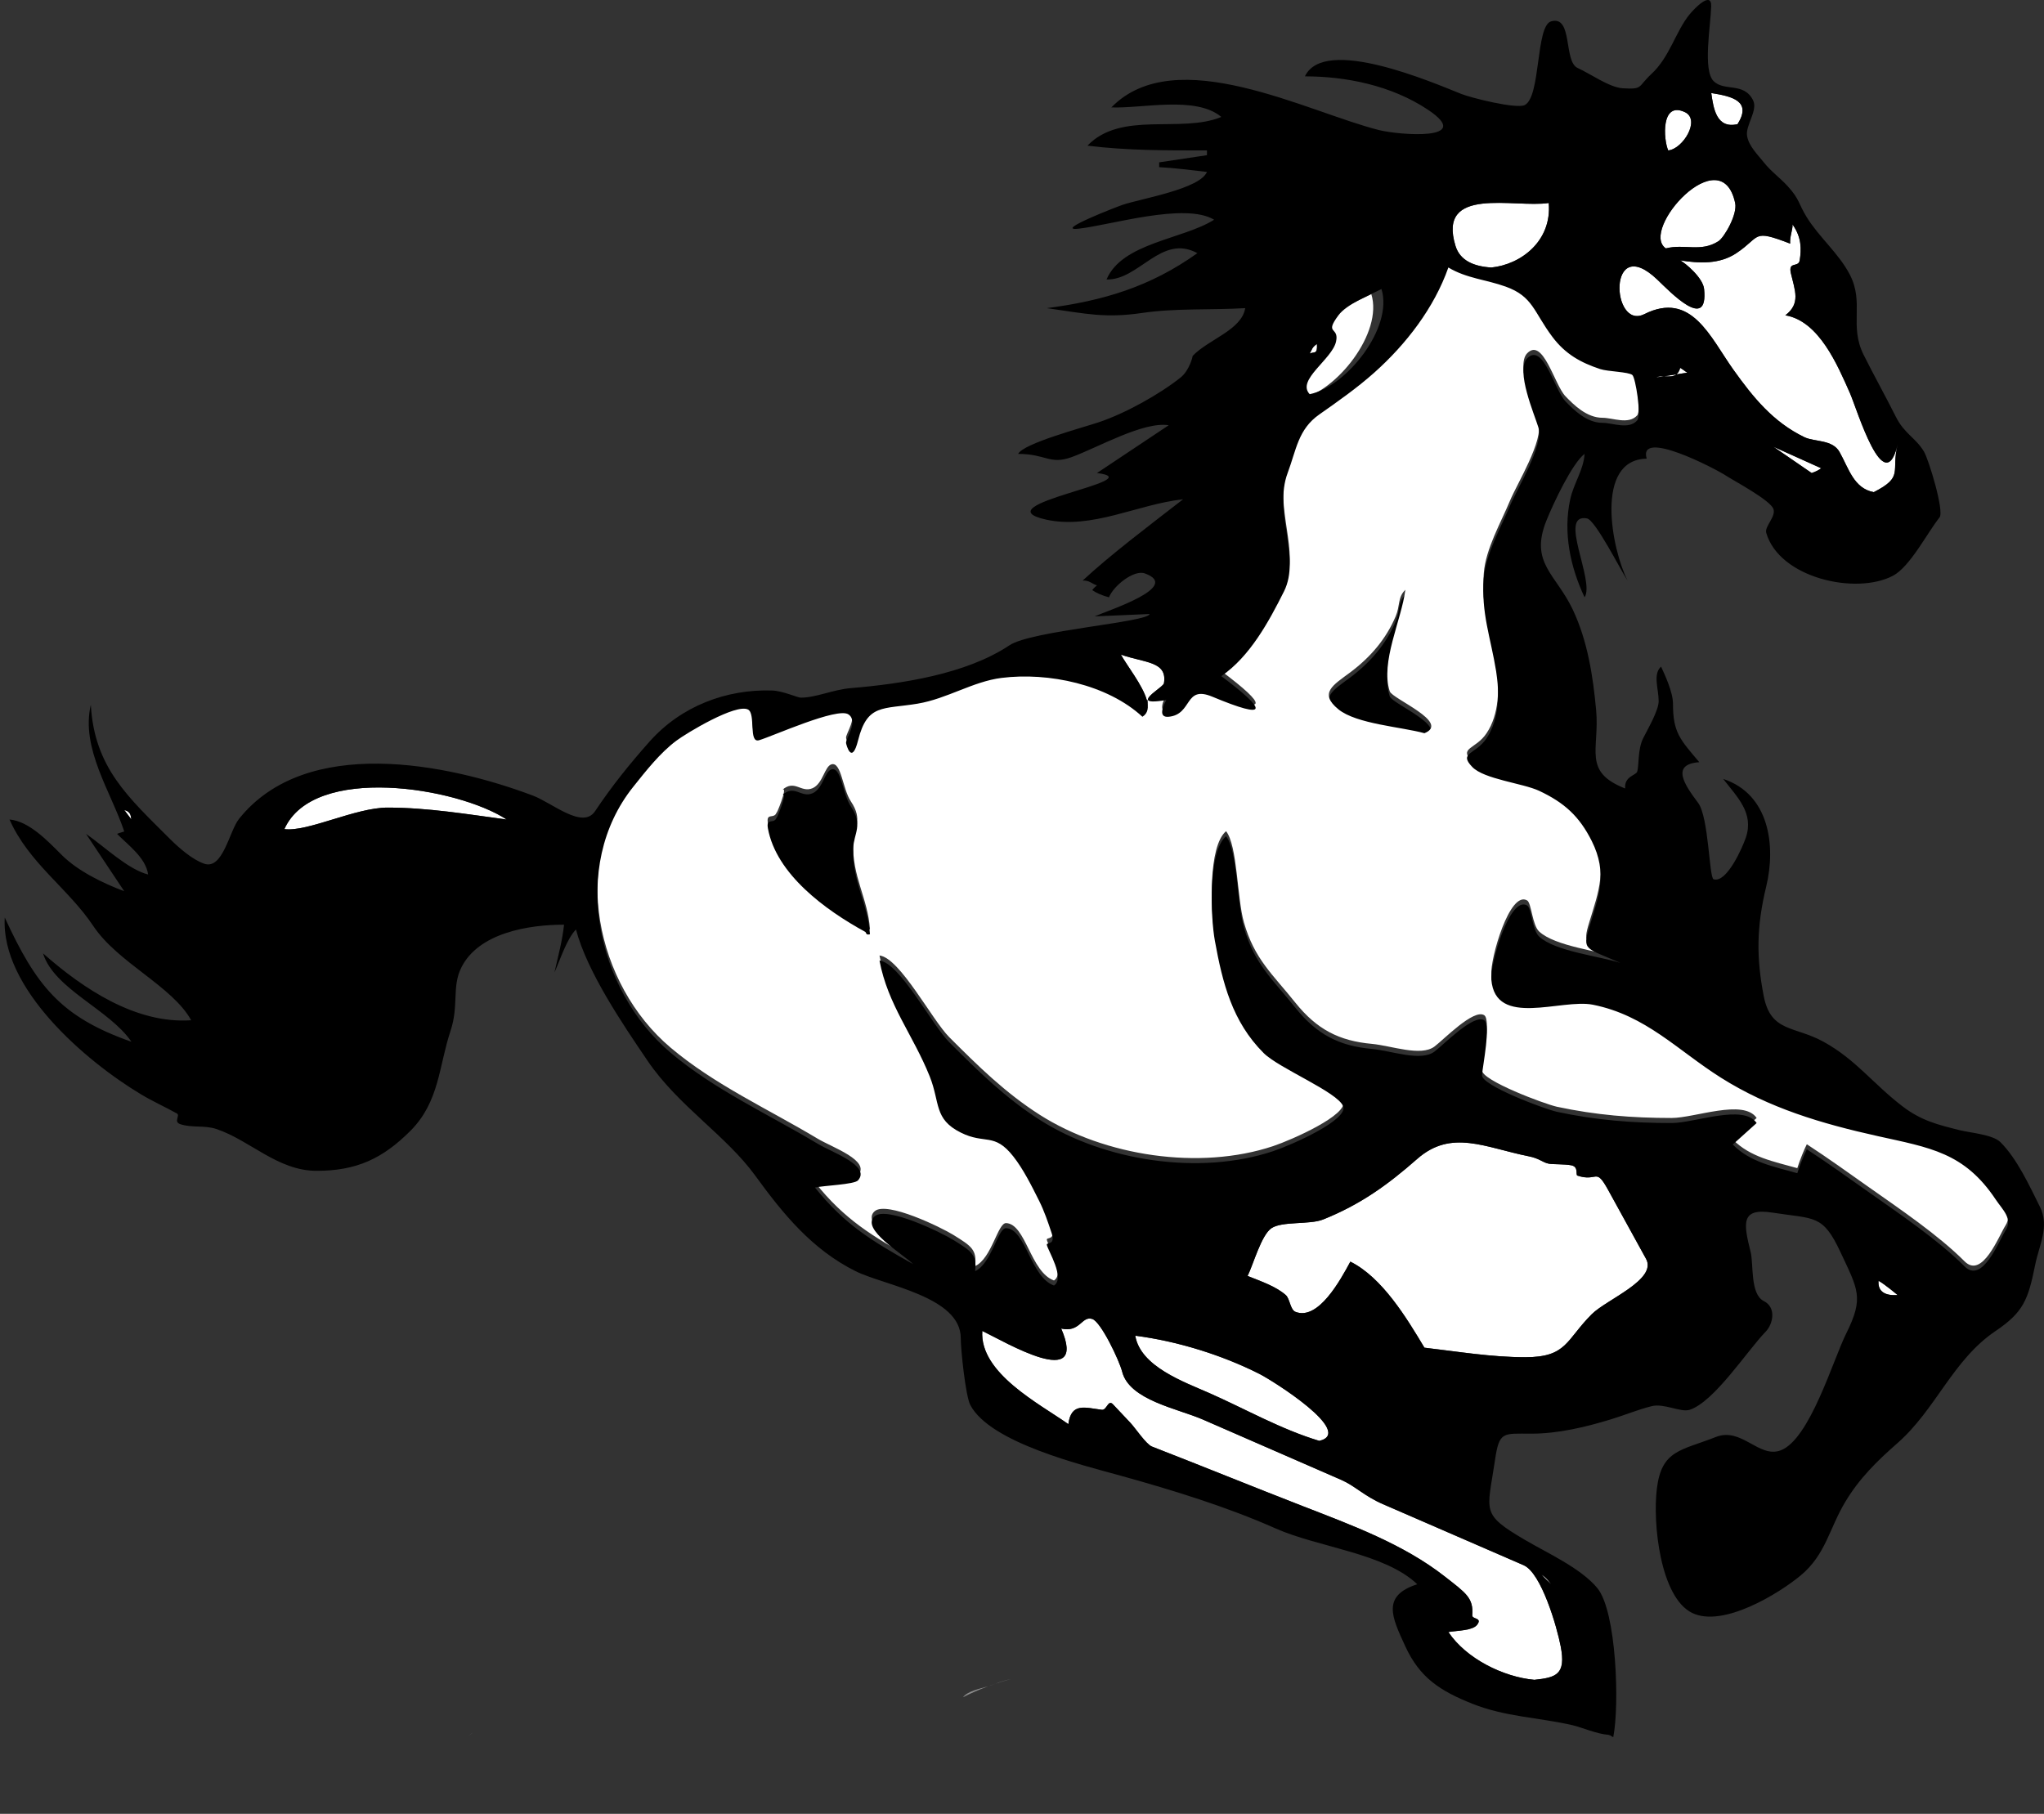 <?xml version="1.0" encoding="UTF-8" standalone="no"?>
<svg width="402.85" xmlns="http://www.w3.org/2000/svg" height="357.54">
 <rect width="100%" height="100%" fill="#333333" stroke="none"/>
 <g fill="#fff">
  <path id="path3" d="m374.01 255.28c-2.381 0.16-3.96-0.609-3.771-2.819 1.281 0.719 3.771 2.819 3.771 2.819z"/>
  <path id="path5" d="m349.52 88.063c3.14 1.41 6.28 2.83 9.42 4.24-0.48 0.36-1.05 0.66-1.88 0.94-2.52-1.73-5.03-3.45-7.54-5.18z"/>
  <path id="path7" d="m326.62 55.103c2.54 2.42 10.11 10.41 9.24 1.87-0.23-2.24-3.72-5.13-4.71-5.65 3.71 0.6 7.729 0.81 11.07-1.42 4.92-3.28 2.989-4.81 10.6-1.88-0.11-1.36 0.521-2.71 0.47-3.77 1.811 2.53 1.75 4.9 1.41 7.07-0.24 1.49-2.29 0.11-1.74 2.52 0.801 3.45 1.971 5.98-1.09 8.31 6.641 1.12 10.271 9.79 12.721 15.31 1.409 3.16 6.77 21.29 9.42 10.13-1.37 5.45 1.31 6.34-4.71 9.42-3.96-0.74-4.931-4.69-6.75-7.92-1.4-2.49-4.9-1.95-6.91-2.91-6.181-2.98-10.12-7.86-13.99-13.28-4.6-6.44-8.28-15.63-17.57-10.98-6.541 3.27-7.321-16.21 2.539-6.82z"/>
  <path id="path9" d="m337.27 18.343c4.109 0.65 8.06 1.57 5.18 6.13-4.19 0.98-4.75-3.16-5.18-6.13z"/>
  <path id="path11" d="m341.98 40.013c0.49 2.27-2.17 6.82-3.3 7.54-3.49 2.23-6.65 0.46-10.36 1.41-5.29-3.58 10.92-21.76 13.66-8.95z"/>
  <path id="path13" d="m332.56 73.463l-2.16 0.33c0.32-0.25 0.58-0.65 0.75-1.28 0.76 0.46 0.86 0.62 1.41 0.95z"/>
  <path id="path15" d="m332.09 22.113c3.109 1.48-0.37 7.24-3.301 7.54-0.929-2.05-1.509-9.82 3.301-7.54z"/>
  <path id="path17" d="m327.97 74.173c0.81-0.13 1.62-0.26 2.43-0.38-0.66 0.53-1.57 0.41-2.43 0.38z"/>
  <path id="path19" d="m327.97 74.173c-0.511 0.07-1.021 0.15-1.53 0.23 0.439-0.25 0.979-0.26 1.53-0.23z"/>
  <path id="path21" d="m324.42 248.14c2.25 4.1-7.779 7.99-10.699 10.91-5.11 5.1-4.87 8.479-13.101 8.479-6.67 0-13.26-1.109-19.88-1.88-3.49-5.83-8.31-13.84-14.6-16.96-1.931 3.59-6.32 11.681-10.83 9.891-1.01-0.4-1.101-2.61-1.891-3.301-1.97-1.72-4.76-2.659-7.529-3.77 1.109-2.23 2.7-8.08 4.71-9.42 2.09-1.4 7.54-0.66 10.149-1.7 7.341-2.939 12.73-6.81 18.58-11.96 6.73-5.91 13.38-2.22 21.95-0.51 2.2 0.439 2.65 1.189 3.96 1.46 0.811 0.16 3.14 0.06 4.45 0.32 1.51 0.3 0.8 1.899 1.2 2.029 4.02 1.34 3.52-1.79 6.06 2.83 2.492 4.532 4.982 9.063 7.471 13.582z"/>
  <path id="path23" d="m307.6 324.53c1.06 5.561-0.87 6.131-5.19 6.591-6.18-0.561-13.479-4.21-16.95-9.42 1.73-0.29 4.771-0.28 5.65-1.41 1.14-1.471-1.01-1.061-0.94-1.891 0.261-3.42-1.239-4.37-5.359-7.6-8.2-6.45-18.5-10.2-28.13-13.95-9.9-3.85-19.74-7.86-29.641-11.71-1.149-0.45-3.239-3.6-4.229-4.66-1.15-1.22-2.3-2.439-3.45-3.66-0.99-1.05-1.2 1.2-2.21 1.07-3.26-0.4-6.03-1.5-6.59 2.83-5.74-4.05-17.52-10.07-16.96-18.37 4.55 2.19 20.93 11.97 15.55-0.47 3.729 0.859 4.03-2.561 6.12-1.891 1.729 0.561 5.34 8.2 5.89 10.37 1.41 5.63 10.92 7.28 15.9 9.45 9.1 3.97 18.189 7.94 27.29 11.9 2.729 1.189 4.49 3.17 8.229 4.79 9.24 4.01 18.471 8.02 27.71 12.029 3.49 1.522 6.55 12.062 7.31 16.002z"/>
  <path id="path25" d="m305.24 40.013c0.65 7.49-5.47 12.13-11.31 12.72-3.46-0.21-6.17-1.36-7.061-4.24-3.7-11.99 11.641-7.44 18.371-8.48z"/>
  <path id="path27" d="m305.71 312.28c-0.569-0.55-1.21-1.13-1.88-1.88 0.84 0.471 1.731 1.67 1.88 1.88z"/>
 </g>
 <path id="path29" d="m276.98 117.26c-0.74 5.92-4.97 14.29-3.07 20.02 0.5 1.49 12.05 6.13 6.83 8.25-4.49-1.25-13.399-1.81-16.95-4.71-3.939-3.22-1.01-4.79 2.351-7.3 3.93-2.95 7.04-6.54 8.95-11.07 0.868-2.05 0.349-3.7 1.889-5.19z"/>
 <g fill="#fff">
  <path id="path31" d="m270.27 57.973c2.38 7.64-6.92 19.26-14.141 20.73-2.68-2.79 4.41-6.85 5.19-10.37 0.66-3.03-2.4-1.32 0.47-5.18 1.651-2.22 6.081-3.93 8.481-5.18z"/>
  <path id="path33" d="m248.24 270.83c2.48 1.25 18.9 11.52 11.78 13.189-7.58-2.28-14.47-6.24-21.67-9.42-4.91-2.17-13.59-5.21-14.601-11.31 8.231 1.051 17.13 3.811 24.491 7.541z"/>
  <path id="path35" d="m259.55 67.803c0.149 2.17-0.58 1.48-1.421 1.89 0.481-0.79 0.411-1.2 1.421-1.89z"/>
  <path id="path39" d="m220.92 129.04c4.761 1.66 9.19 1.3 8.48 5.65-0.1 0.61-3.41 2.5-3.16 3.26l-0.21 0.06c-0.82-2.93-3.919-6.8-5.11-8.97z"/>
  <path id="path41" d="m229.87 136.99c-0.59 1.07-1.72 3.51 0.471 3.3 4.75-0.47 3.02-6.28 8.59-3.96 11.199 4.67 10.96 2.84 1.779-4.05 5.65-3.89 9.351-10.71 12.351-16.7 3.38-6.75-2.15-15.69 0.729-23.37 1.7-4.54 2.051-8.58 6.23-11.51 3.67-2.57 7.49-5.26 10.83-8.24 6.29-5.61 11.8-12.75 14.609-20.73 3.591 2.16 7.46 2.38 11.301 3.77 5.39 1.94 5.5 4.97 9.189 9.89 2.59 3.45 5.61 5.09 9.42 6.36 1.53 0.51 5.63 0.54 6.36 1.18 0.62 0.54 1.81 7.98 0.939 8.95-1.699 1.88-4.8 0.47-6.829 0.47-3.12 0-5.671-2.55-7.301-4.24-2.17-2.24-4.399-11.68-7.54-8.48-2.34 2.39 1.45 11.12 2.2 13.61 1.08 3.59-4.149 11.98-5.609 15.49-1.82 4.38-4.75 9.42-5.141 14.18-0.58 6.9 1.37 11.81 2.43 18.43 0.681 4.29 0.631 9.42-1.89 13.19-2.16 3.24-5.59 2.77-2.82 5.65 2.32 2.43 9.98 3.2 13.19 4.71 4.94 2.32 7.91 5 10.36 9.89 3.18 6.37 1.399 10.84-0.471 16.96-1.43 4.66-0.75 4.06 6.12 7.07-4.16-1.35-12.87-2.27-16.01-5.19-1.36-1.25-1.53-5.62-2.36-6.12-3.449-2.07-7.319 11.541-7.069 14.6 0.8 9.59 13.8 3.7 20.02 4.95 10.45 2.09 16.67 8.979 25.21 14.37 9.53 6.02 19.811 9.06 30.931 11.53 10.289 2.289 17.06 3.22 23.239 12.489 1.351 2.03 3.42 3.771 1.94 6.11-1.351 2.13-4.57 10.59-8.07 7.08-5.189-5.2-12.77-10.32-18.84-14.601-3.97-2.81-8.16-5.81-12.25-8.479-0.53 1.03-1.35 3.06-1.88 4.71-4.55-1.29-9.25-2.13-12.72-5.65 1.569-1.42 3.14-2.83 4.71-4.239-2.591-3.811-12.19 0-16.761 0-7.84 0-14.909-0.57-22.59-2.21-2.33-0.5-14.95-5.2-14.779-7.23 0.17-2.06 1.779-9.97 0.43-10.82-2.08-1.3-7.95 4.79-9.8 6.181-2.7 2.02-8.48-0.17-12.341-0.53-6.42-0.58-10.84-2.83-15.09-8.14-4.47-5.601-8.04-8.53-10.12-15.791-1.39-4.88-1.25-15.08-3.52-17.99-3.58 2.99-3.05 15.97-2.21 20.59 1.51 8.32 3.42 15.95 9.61 22.14 3.02 3.021 14.59 7.69 15.68 10.5 1.03 2.67-10.05 7.591-13.82 8.851-14.51 4.83-33.189 1.96-45.939-6.15-6.87-4.38-12.19-9.64-17.89-15.34-3.37-3.37-9.73-15.63-13.74-16.09 1.65 8.76 6.63 14.67 9.9 22.84 2.08 5.21 0.78 8.4 6.12 11.07 4.8 2.399 6.58-0.101 10.36 4.71 1.97 2.5 3.65 5.88 5.081 8.74 1.029 2.06 1.729 4.149 2.46 6.34 0.84 2.51-1.051 1.76-0.94 2.35 0.21 1.1 3.66 6.561 1.41 8.01-4.63-1.649-5.55-11.12-9.42-11.31-1.67-0.08-2.82 6.93-6.12 8.479 0.37-3.26-0.76-3.949-4.24-6.119-2.46-1.53-13.19-6.74-15.55-4.711-2.91 2.5 5.62 7.49 7.54 9.421-8.03-4.511-13.45-7.74-19.31-15.07 1.53-0.39 7.75-0.59 8.48-1.42 2.56-2.891-5.1-5.5-7.96-7.22-9.73-5.841-20.31-10.61-29.02-17.98-14.63-12.38-19.88-36.69-7.32-52.38 2.49-3.12 5.29-6.7 8.5-9.09 2-1.5 11.77-7.39 14.13-6.13 1.55 0.84 0.04 6.68 2.17 6.04 2.76-0.82 15.44-6.57 17.61-5.09 2.02 1.38-0.59 4.82-0.47 5.65 0.05 0.34 1.12 4.45 2.37-0.54 1.82-7.25 4.84-6.08 11.76-7.23 5.76-0.96 10.87-4.36 16.52-5.07 9.25-1.16 20.86 1.29 27.76 7.66 1.12-0.69 1.26-1.88 0.87-3.28l0.21-0.06c0.131 0.369 1.091 0.469 3.631 0.039zm-75.7 18.72c1.3-0.97-1.4 5.47-1.08 4.36-0.45 1.55-2.15-0.05-1.74 2.23 1.65 9.04 11.36 16.11 19.17 20.38 0.22 0.09 0.08 0.73 0.94 0.47-0.42-6.1-3.54-10.39-3.3-16.95 0.11-2.98 2.02-4.52-0.47-8.25-1.63-2.45-1.87-7.75-3.77-7.3-1.4 0.34-1.71 3.81-3.76 4.71-2.28 1-3.54-1.81-5.99 0.35zm126.57-11.18c5.22-2.12-6.33-6.76-6.83-8.25-1.899-5.73 2.33-14.1 3.07-20.02-1.54 1.49-1.021 3.14-1.89 5.19-1.91 4.53-5.021 8.12-8.95 11.07-3.36 2.51-6.29 4.08-2.351 7.3 3.551 2.9 12.461 3.46 16.951 4.71z"/>
 </g>
 <g fill="#8c8c8c">
  <path id="path53" d="m196.12 331.91c1.04-0.4 2.05-0.7 3.05-0.94-1.02 0.279-2.04 0.599-3.05 0.94z"/>
  <path id="path55" d="m196.12 331.91c-0.13 0.04-0.27 0.1-0.4 0.149-0.27 0.11-0.57 0.21-0.88 0.3 0.42-0.15 0.85-0.31 1.28-0.449z"/>
  <path id="path57" d="m189.79 334.56c0.94-1.22 3.22-1.649 4.98-2.17-1.79 0.66-3.51 1.4-4.98 2.17z"/>
 </g>
 <path id="path67" d="m170.52 183.68c-7.81-4.27-17.52-11.34-19.17-20.38-0.41-2.28 1.29-0.68 1.74-2.23-0.32 1.11 2.38-5.33 1.08-4.36 2.45-2.16 3.71 0.65 5.99-0.35 2.05-0.9 2.36-4.37 3.76-4.71 1.9-0.45 2.14 4.85 3.77 7.3 2.49 3.73 0.58 5.27 0.47 8.25-0.24 6.56 2.88 10.85 3.3 16.95-0.86 0.26-0.72-0.38-0.94-0.47z"/>
 <path id="path73" fill="#8c8c8c" d="m155.92 310.87c0.02 0.029 0.05 0.06 0.08 0.09-0.02-0.01-0.04-0.041-0.08-0.09z"/>
 <path id="path83" fill="#666" d="m93.27 341.48c-0.28 0.221-0.58 0.44-0.91 0.65 0.29-0.23 0.6-0.44 0.91-0.65z"/>
 <g fill="#fff">
  <path id="path85" d="m99.86 161.54c-7.77-1.04-15.61-2.35-23.46-2.35-6.38 0-15.76 4.84-20.35 4.24 5.74-12.88 34.07-8.27 43.81-1.89z"/>
  <path id="path93" d="m24.49 159.66c1.49 0.42 1.21 1.34 1.42 1.88-0.67-0.9-0.74-0.98-1.42-1.88z"/>
 </g>
 <path id="path95" d="m303.83 310.4c0.67 0.75 1.311 1.33 1.88 1.88-0.15-0.21-1.041-1.409-1.88-1.88zm27.32-259.08c0.99 0.52 4.479 3.41 4.71 5.65 0.87 8.54-6.7 0.55-9.24-1.87-9.859-9.39-9.08 10.09-2.54 6.82 9.29-4.65 12.971 4.54 17.57 10.98 3.87 5.42 7.81 10.3 13.99 13.28 2.01 0.96 5.51 0.42 6.91 2.91 1.819 3.23 2.79 7.18 6.75 7.92 6.02-3.08 3.34-3.97 4.71-9.42-2.65 11.16-8.011-6.97-9.42-10.13-2.45-5.52-6.08-14.19-12.721-15.31 3.061-2.33 1.891-4.86 1.09-8.31-0.55-2.41 1.5-1.03 1.74-2.52 0.34-2.17 0.4-4.54-1.41-7.07 0.051 1.06-0.58 2.41-0.47 3.77-7.61-2.93-5.68-1.4-10.6 1.88-3.34 2.23-7.359 2.02-11.069 1.42zm-2.83-2.36c3.71-0.95 6.87 0.82 10.36-1.41 1.13-0.72 3.79-5.27 3.3-7.54-2.74-12.81-18.95 5.37-13.66 8.95zm8.95-30.62c0.43 2.97 0.99 7.11 5.18 6.13 2.88-4.56-1.071-5.48-5.18-6.13zm-73.95 48.99c-0.78 3.52-7.87 7.58-5.19 10.37 7.221-1.47 16.521-13.09 14.141-20.73-2.4 1.25-6.83 2.96-8.48 5.18-2.872 3.86 0.189 2.15-0.471 5.18zm-5.191 2.36c0.841-0.41 1.57 0.28 1.421-1.89-1.01 0.69-0.94 1.1-1.421 1.89zm32.04 248.71c-0.069 0.83 2.08 0.42 0.94 1.891-0.88 1.13-3.92 1.12-5.65 1.41 3.471 5.21 10.771 8.859 16.95 9.42 4.32-0.46 6.25-1.03 5.19-6.591-0.76-3.939-3.82-14.479-7.311-16-9.239-4.01-18.47-8.02-27.71-12.029-3.739-1.62-5.5-3.601-8.229-4.79-9.101-3.96-18.19-7.931-27.29-11.9-4.98-2.17-14.49-3.82-15.9-9.45-0.55-2.17-4.16-9.81-5.89-10.37-2.09-0.67-2.391 2.75-6.12 1.891 5.38 12.439-11 2.66-15.55 0.47-0.56 8.3 11.22 14.32 16.96 18.37 0.56-4.33 3.33-3.23 6.59-2.83 1.01 0.13 1.22-2.12 2.21-1.07 1.15 1.221 2.3 2.44 3.45 3.66 0.99 1.061 3.08 4.21 4.229 4.66 9.9 3.85 19.74 7.86 29.641 11.71 9.63 3.75 19.93 7.5 28.13 13.95 4.121 3.228 5.621 4.178 5.36 7.598zm-109.29-179.7c-6.92 1.15-9.94-0.02-11.76 7.23-1.25 4.99-2.32 0.88-2.37 0.54-0.12-0.83 2.49-4.27 0.47-5.65-2.17-1.48-14.85 4.27-17.61 5.09-2.13 0.64-0.62-5.2-2.17-6.04-2.36-1.26-12.13 4.63-14.13 6.13-3.21 2.39-6.01 5.97-8.5 9.09-12.56 15.69-7.31 40 7.32 52.38 8.71 7.37 19.29 12.14 29.02 17.98 2.86 1.72 10.52 4.329 7.96 7.22-0.73 0.83-6.95 1.03-8.48 1.42 5.86 7.33 11.28 10.56 19.31 15.07-1.92-1.931-10.45-6.921-7.54-9.421 2.36-2.029 13.09 3.181 15.55 4.711 3.48 2.17 4.61 2.859 4.24 6.119 3.3-1.55 4.45-8.56 6.12-8.479 3.87 0.189 4.79 9.66 9.42 11.31 2.25-1.449-1.2-6.91-1.41-8.01-0.11-0.59 1.78 0.16 0.94-2.35-0.73-2.19-1.431-4.28-2.46-6.34-1.431-2.86-3.11-6.24-5.081-8.74-3.78-4.811-5.56-2.311-10.36-4.71-5.34-2.67-4.04-5.86-6.12-11.07-3.27-8.17-8.25-14.08-9.9-22.84 4.01 0.46 10.37 12.72 13.74 16.09 5.7 5.7 11.02 10.96 17.89 15.34 12.75 8.11 31.43 10.98 45.939 6.15 3.771-1.26 14.851-6.181 13.82-8.851-1.09-2.81-12.66-7.479-15.68-10.5-6.19-6.189-8.101-13.819-9.61-22.14-0.84-4.62-1.37-17.6 2.21-20.59 2.27 2.91 2.13 13.11 3.52 17.99 2.08 7.26 5.65 10.19 10.12 15.791 4.25 5.31 8.67 7.56 15.09 8.14 3.86 0.36 9.641 2.55 12.341 0.53 1.85-1.391 7.72-7.48 9.8-6.181 1.35 0.851-0.26 8.761-0.43 10.82-0.171 2.03 12.449 6.73 14.779 7.23 7.681 1.64 14.75 2.21 22.59 2.21 4.57 0 14.17-3.811 16.761 0-1.57 1.409-3.141 2.819-4.71 4.239 3.47 3.521 8.17 4.36 12.72 5.65 0.53-1.65 1.35-3.68 1.88-4.71 4.09 2.67 8.28 5.67 12.25 8.479 6.07 4.28 13.65 9.4 18.84 14.601 3.5 3.51 6.72-4.95 8.07-7.08 1.479-2.34-0.59-4.08-1.94-6.11-6.18-9.27-12.95-10.2-23.239-12.489-11.12-2.471-21.4-5.511-30.931-11.53-8.54-5.391-14.76-12.28-25.21-14.37-6.22-1.25-19.22 4.64-20.02-4.95-0.25-3.06 3.62-16.67 7.069-14.6 0.83 0.5 1 4.87 2.36 6.12 3.14 2.92 11.85 3.84 16.01 5.19-6.87-3.01-7.55-2.41-6.12-7.07 1.87-6.12 3.65-10.59 0.471-16.96-2.45-4.89-5.42-7.57-10.36-9.89-3.21-1.51-10.87-2.28-13.19-4.71-2.77-2.88 0.66-2.41 2.82-5.65 2.521-3.77 2.57-8.9 1.89-13.19-1.06-6.62-3.01-11.53-2.43-18.43 0.391-4.76 3.32-9.8 5.141-14.18 1.46-3.51 6.689-11.9 5.609-15.49-0.75-2.49-4.54-11.22-2.2-13.61 3.141-3.2 5.37 6.24 7.54 8.48 1.63 1.69 4.181 4.24 7.301 4.24 2.029 0 5.13 1.41 6.829-0.47 0.87-0.97-0.319-8.41-0.939-8.95-0.73-0.64-4.83-0.67-6.36-1.18-3.81-1.27-6.83-2.91-9.42-6.36-3.689-4.92-3.8-7.95-9.189-9.89-3.841-1.39-7.71-1.61-11.301-3.77-2.81 7.98-8.319 15.12-14.609 20.73-3.34 2.98-7.16 5.67-10.83 8.24-4.18 2.93-4.53 6.97-6.23 11.51-2.88 7.68 2.65 16.62-0.729 23.37-3 5.99-6.7 12.81-12.351 16.7 9.181 6.89 9.42 8.72-1.779 4.05-5.57-2.32-3.84 3.49-8.59 3.96-2.19 0.21-1.061-2.23-0.471-3.3-2.54 0.43-3.5 0.33-3.63-0.04-0.25-0.76 3.061-2.65 3.16-3.26 0.71-4.35-3.72-3.99-8.48-5.65 1.19 2.17 4.29 6.04 5.11 8.97 0.39 1.4 0.25 2.59-0.87 3.28-6.899-6.37-18.51-8.82-27.76-7.66-5.651 0.711-10.761 4.111-16.521 5.071zm-154.97 22.84c-0.21-0.54 0.07-1.46-1.42-1.88 0.68 0.9 0.75 0.98 1.42 1.88zm-1.42 2.36c-2.59-7.79-8.61-16.4-6.59-24.97 0.7 12.4 7.42 18.26 15.54 26.38 1.78 1.78 4.5 4.17 6.83 4.95 3.67 1.22 4.92-6.45 6.85-8.86 13.21-16.51 41.01-10.95 57.92-4.57 3.83 1.45 9.81 6.73 12.25 3.06 3.28-4.92 6.79-9.28 10.72-13.7 6.27-7.06 15.21-10.36 24.14-10.08 2.1 0.06 5.05 1.41 5.65 1.41 3.02 0.01 6.38-1.59 9.89-1.88 10.02-0.84 22.7-2.73 31.28-8.45 4.331-2.89 27.32-4.53 27.6-6.16-3.61 0.16-7.22 0.32-10.83 0.47 2.93-1.29 17.17-5.86 9.89-8.47-2.149-0.78-6.189 2.46-7.06 4.71-1.33-0.34-2.5-0.86-3.3-1.42 0.39-0.5 0.479-0.53 0.939-0.94-0.989-0.26-1.47-1.02-2.83-0.94 5.4-5.02 12.851-10.64 19.79-16.02-8.829 0.93-17.96 6.01-27.01 4-13.15-2.93 21.33-7.75 10.05-9.18 4.71-3.14 9.42-6.28 14.131-9.42-5.011-0.79-14.04 4.44-19.15 6.29-4.3 1.55-5.04-0.64-10.521-0.64 1-2.05 12.66-5.16 15.86-6.23 5.29-1.76 12.13-5.6 16.17-8.84 1.78-1.43 2.43-4.33 2.351-4.24 3.17-3.3 9.67-5.11 10.369-9.42-6.79 0.4-13.67-0.02-20.26 0.94-7.3 1.07-10.93 0.19-18.84-0.94 11.18-1.46 20.44-4.24 29.67-10.84-7.12-3.87-11.479 5.36-17.899 5.19 3.06-7.25 15.029-7.89 21.199-11.78-5.75-3.48-20.449 1.09-26.739 1.77-5.011 0.54 7.689-4.37 8.75-4.72 3.71-1.24 15.149-3.1 16.579-6.47-3.14-0.35-6.27-0.78-9.42-0.94v-0.95c3.141-0.47 6.28-0.94 9.42-1.41v-0.94c-7.97 0-15.649 0.04-23.55-0.94 6.66-6.94 18.45-2.37 26.38-5.66-4.989-4.23-15.75-1.62-21.67-1.88 12.7-13.01 38.721 0.97 52.761 4.47 3.85 0.97 18.979 2.22 9.649-4-7.24-4.83-16.229-6.59-24.26-6.59 3.79-8.04 25.07 1.17 30.83 3.47 1.93 0.77 10.89 3.02 12.51 2.18 3.18-1.67 2.12-15.61 5.18-16.49 4.351-1.24 2.4 7.91 5.23 9.19 2.46 1.1 6.24 3.84 8.9 4 4.05 0.24 2.88-0.26 5.649-2.83 3.61-3.33 4.78-8.42 7.54-11.77 0.97-1.18 4.33-4.66 4.23-1.53-0.12 3.97-1.681 12.55 0.479 14.72 2.101 2.1 5.96 0.14 7.771 3.77 1.02 2.02-1.54 4.93-1.17 7.06 0.34 2 2.13 3.71 3.289 5.18 1.45 1.83 3.2 3.04 4.721 4.71 2.39 2.63 2.05 3.36 3.76 6.13 2.48 3.99 6.32 7.13 8.48 11.3 2.89 5.57-0.181 10.01 2.72 15.81 2.05 4.1 4.29 8.1 6.34 12.19 1.67 3.35 3.91 4.15 5.54 6.86 0.939 1.55 4.05 11.79 3.08 12.99-2.43 3.04-5.811 9.73-9.2 11.51-7.31 3.83-22.4 0.43-24.96-8.48-0.36-1.24 1.98-3.22 1.41-4.71-0.68-1.77-7.68-5.47-9.42-6.6-2.16-1.4-17.311-9.26-15.55-3.3-10.37 0.18-6.891 17.93-3.771 24.03-1.4-2.11-6.34-11.94-8-12.25-5.81-1.09 1.63 12.33-0.47 15.55-2.811-5.96-4.26-12.78-2.83-19.32 0.71-3.23 2.62-5.73 2.83-8.95-2.4 1.8-6.12 9.64-7.54 13.19-3.311 8.29 1.859 10.47 5.18 17.43 2.95 6.2 4.021 13.16 4.641 19.92 0.699 7.78-2.73 12.1 5.72 15.41-0.22-2.39 2.1-2.57 2.359-3.3 0.391-1.1 0.08-4.41 1.181-6.59 0.859-1.73 3.06-5.48 3.06-7.3 0-2.5-1.189-5.3 0.47-6.83 0.711 1.52 2.351 5.02 2.351 7.3 0 5.68 1.36 7.01 5.189 11.54-5.71 0.4-2.88 4.49-0.239 8.01 2.12 2.82 2.17 14.79 3.06 15.07 2.58 0.81 5.71-6.3 6.36-8.24 1.62-4.85-1.69-7.93-4.471-11.54 9.12 3 10.41 13.2 8.48 21.19-1.92 7.92-1.97 14.061-0.48 21.67 1.4 7.11 6.061 5.801 11.78 8.95 6.36 3.5 9.74 8.271 15.55 12.72 3.721 2.851 7.04 3.65 11.301 4.71 2.1 0.521 6.51 0.86 8.01 2.36 3.31 3.3 5.74 8.65 7.77 12.71 1.95 3.9-0.12 7.46-0.939 11.54-1.37 6.85-2.34 9.29-7.771 12.96-8.52 5.75-11.72 15.43-19.43 22.18-4.021 3.521-7.46 6.921-10.22 11.53-3.16 5.26-3.83 10.36-8.771 14.48-4.229 3.52-15.31 10.38-21.41 7.39-6.27-3.08-7.8-17.64-6.939-24.53 0.95-7.609 4.72-7.43 11.63-10.149 5.07-1.99 8.46 4.229 12.74 2.649 5.77-2.14 10.35-17.87 12.96-23.08 3.52-7.06 2.3-8.63-1.16-16.029-3.49-7.48-5.07-6.46-13.39-7.761-6.271-0.979-5.73 2.061-4.301 7.771 0.601 2.4-0.13 8.3 2.59 9.66 2.53 1.26 1.82 4.54 0.37 6.04-3.62 3.72-10.109 13.8-14.97 15.39-1.77 0.58-5.05-1.33-7.5-0.71-2.76 0.69-5.33 1.771-8.04 2.6-5.03 1.53-10.42 2.82-15.7 2.82-5.6 0-6.3-0.52-7.149 5.29-1.5 10.17-2.88 10.48 5.92 15.65 4.43 2.609 10.95 5.529 14.24 9.47 3.81 4.57 4.42 23.12 3.159 29.42-0.619-0.31-0.27-0.26-0.939-0.47-2.24-0.141-5.33-1.49-7.07-1.891-6.689-1.54-13.27-1.64-19.78-4.239-6.369-2.54-10.35-5.141-13.189-11.301-2.68-5.819-4.7-9.96 2.35-12.25-6.46-6.159-19.47-7.239-27.989-11.029-9.601-4.261-20.16-7.5-30.261-10.311-7.95-2.2-25.93-6.56-29.84-13.989-0.94-1.801-1.88-10.921-1.88-13.19 0-8.19-15.06-10.37-20.73-13.19-8.58-4.279-14.29-11.279-19.78-18.84-5.76-7.93-15.12-13.68-21.2-22.609-4.97-7.311-11.93-17.58-14.13-25.91-1.83 1.92-3.02 5.74-4.24 8.479 0.7-3.13 1.56-6.25 1.89-9.42-6.95 0-16.85 1.58-20.26 8.48-1.88 3.81-0.44 7.45-2.12 12.479-2.31 6.94-2.17 13.95-7.91 19.69-5.49 5.49-10.64 7.87-18.47 7.87-7.69 0-13.11-6.021-19.78-8.25-2.36-0.78-4.8-0.181-7.07-0.94-1.46-0.479 0.04-1.7-0.7-2.12-2.34-1.31-4.77-2.38-7.07-3.77-10.92-6.55-27.66-20.88-26.85-34.85 6.17 13.37 10.94 19.57 24.97 24.49-4.35-6.39-15.24-10.37-17.43-17.43 7.86 6.939 18.29 13.95 29.2 13.189-3.71-6.729-14.44-11.3-19.29-18.58-4.95-7.42-12.7-12.38-16.51-20.99 3.84 0.32 7.55 4.25 10.23 6.93 3.23 3.24 8.14 5.6 12.38 7.21l-7.53-11.31c3.56 2.45 8.24 7 12.24 8.01-0.47-3.37-4.09-5.9-6.12-8.01 0.45-0.199 0.95-0.299 1.41-0.469zm345.75 88.56c-0.189 2.21 1.39 2.979 3.771 2.819-0.001 0.001-2.491-2.099-3.771-2.819zm-11.3-160.16c-3.14-1.41-6.28-2.83-9.42-4.24 2.51 1.73 5.02 3.45 7.54 5.18 0.83-0.28 1.399-0.58 1.88-0.94zm-28.54-18.51l2.16-0.33c-0.55-0.33-0.65-0.49-1.41-0.95-0.17 0.63-0.43 1.03-0.75 1.28-0.81 0.12-1.62 0.25-2.43 0.38-0.551-0.03-1.091-0.02-1.53 0.23 0.51-0.08 1.02-0.16 1.53-0.23 0.86 0.03 1.77 0.15 2.43-0.38zm-1.61-44.14c2.931-0.3 6.41-6.06 3.301-7.54-4.811-2.28-4.231 5.49-3.301 7.54zm-15.07 229.4c2.92-2.92 12.949-6.811 10.699-10.91-2.489-4.52-4.979-9.05-7.47-13.58-2.54-4.62-2.04-1.49-6.06-2.83-0.4-0.13 0.31-1.729-1.2-2.029-1.311-0.261-3.64-0.16-4.45-0.32-1.31-0.271-1.76-1.021-3.96-1.46-8.57-1.71-15.22-5.4-21.95 0.51-5.85 5.15-11.239 9.021-18.58 11.96-2.609 1.04-8.06 0.3-10.149 1.7-2.01 1.34-3.601 7.189-4.71 9.42 2.77 1.11 5.56 2.05 7.529 3.77 0.79 0.69 0.881 2.9 1.891 3.301 4.51 1.79 8.899-6.301 10.83-9.891 6.29 3.12 11.109 11.13 14.6 16.96 6.62 0.771 13.21 1.88 19.88 1.88 8.23-0.001 7.99-3.381 13.1-8.481zm-19.79-206.32c5.84-0.59 11.96-5.23 11.31-12.72-6.729 1.04-22.07-3.51-18.37 8.48 0.89 2.88 3.6 4.03 7.06 4.24zm-33.91 231.29c7.12-1.67-9.3-11.939-11.78-13.189-7.36-3.73-16.26-6.49-24.49-7.54 1.011 6.1 9.69 9.14 14.601 11.31 7.199 3.179 14.089 7.139 21.669 9.419zm-183.62-124.83c7.85 0 15.69 1.31 23.46 2.35-9.74-6.38-38.07-10.99-43.81 1.89 4.59 0.6 13.97-4.24 20.35-4.24z"/>
</svg>
